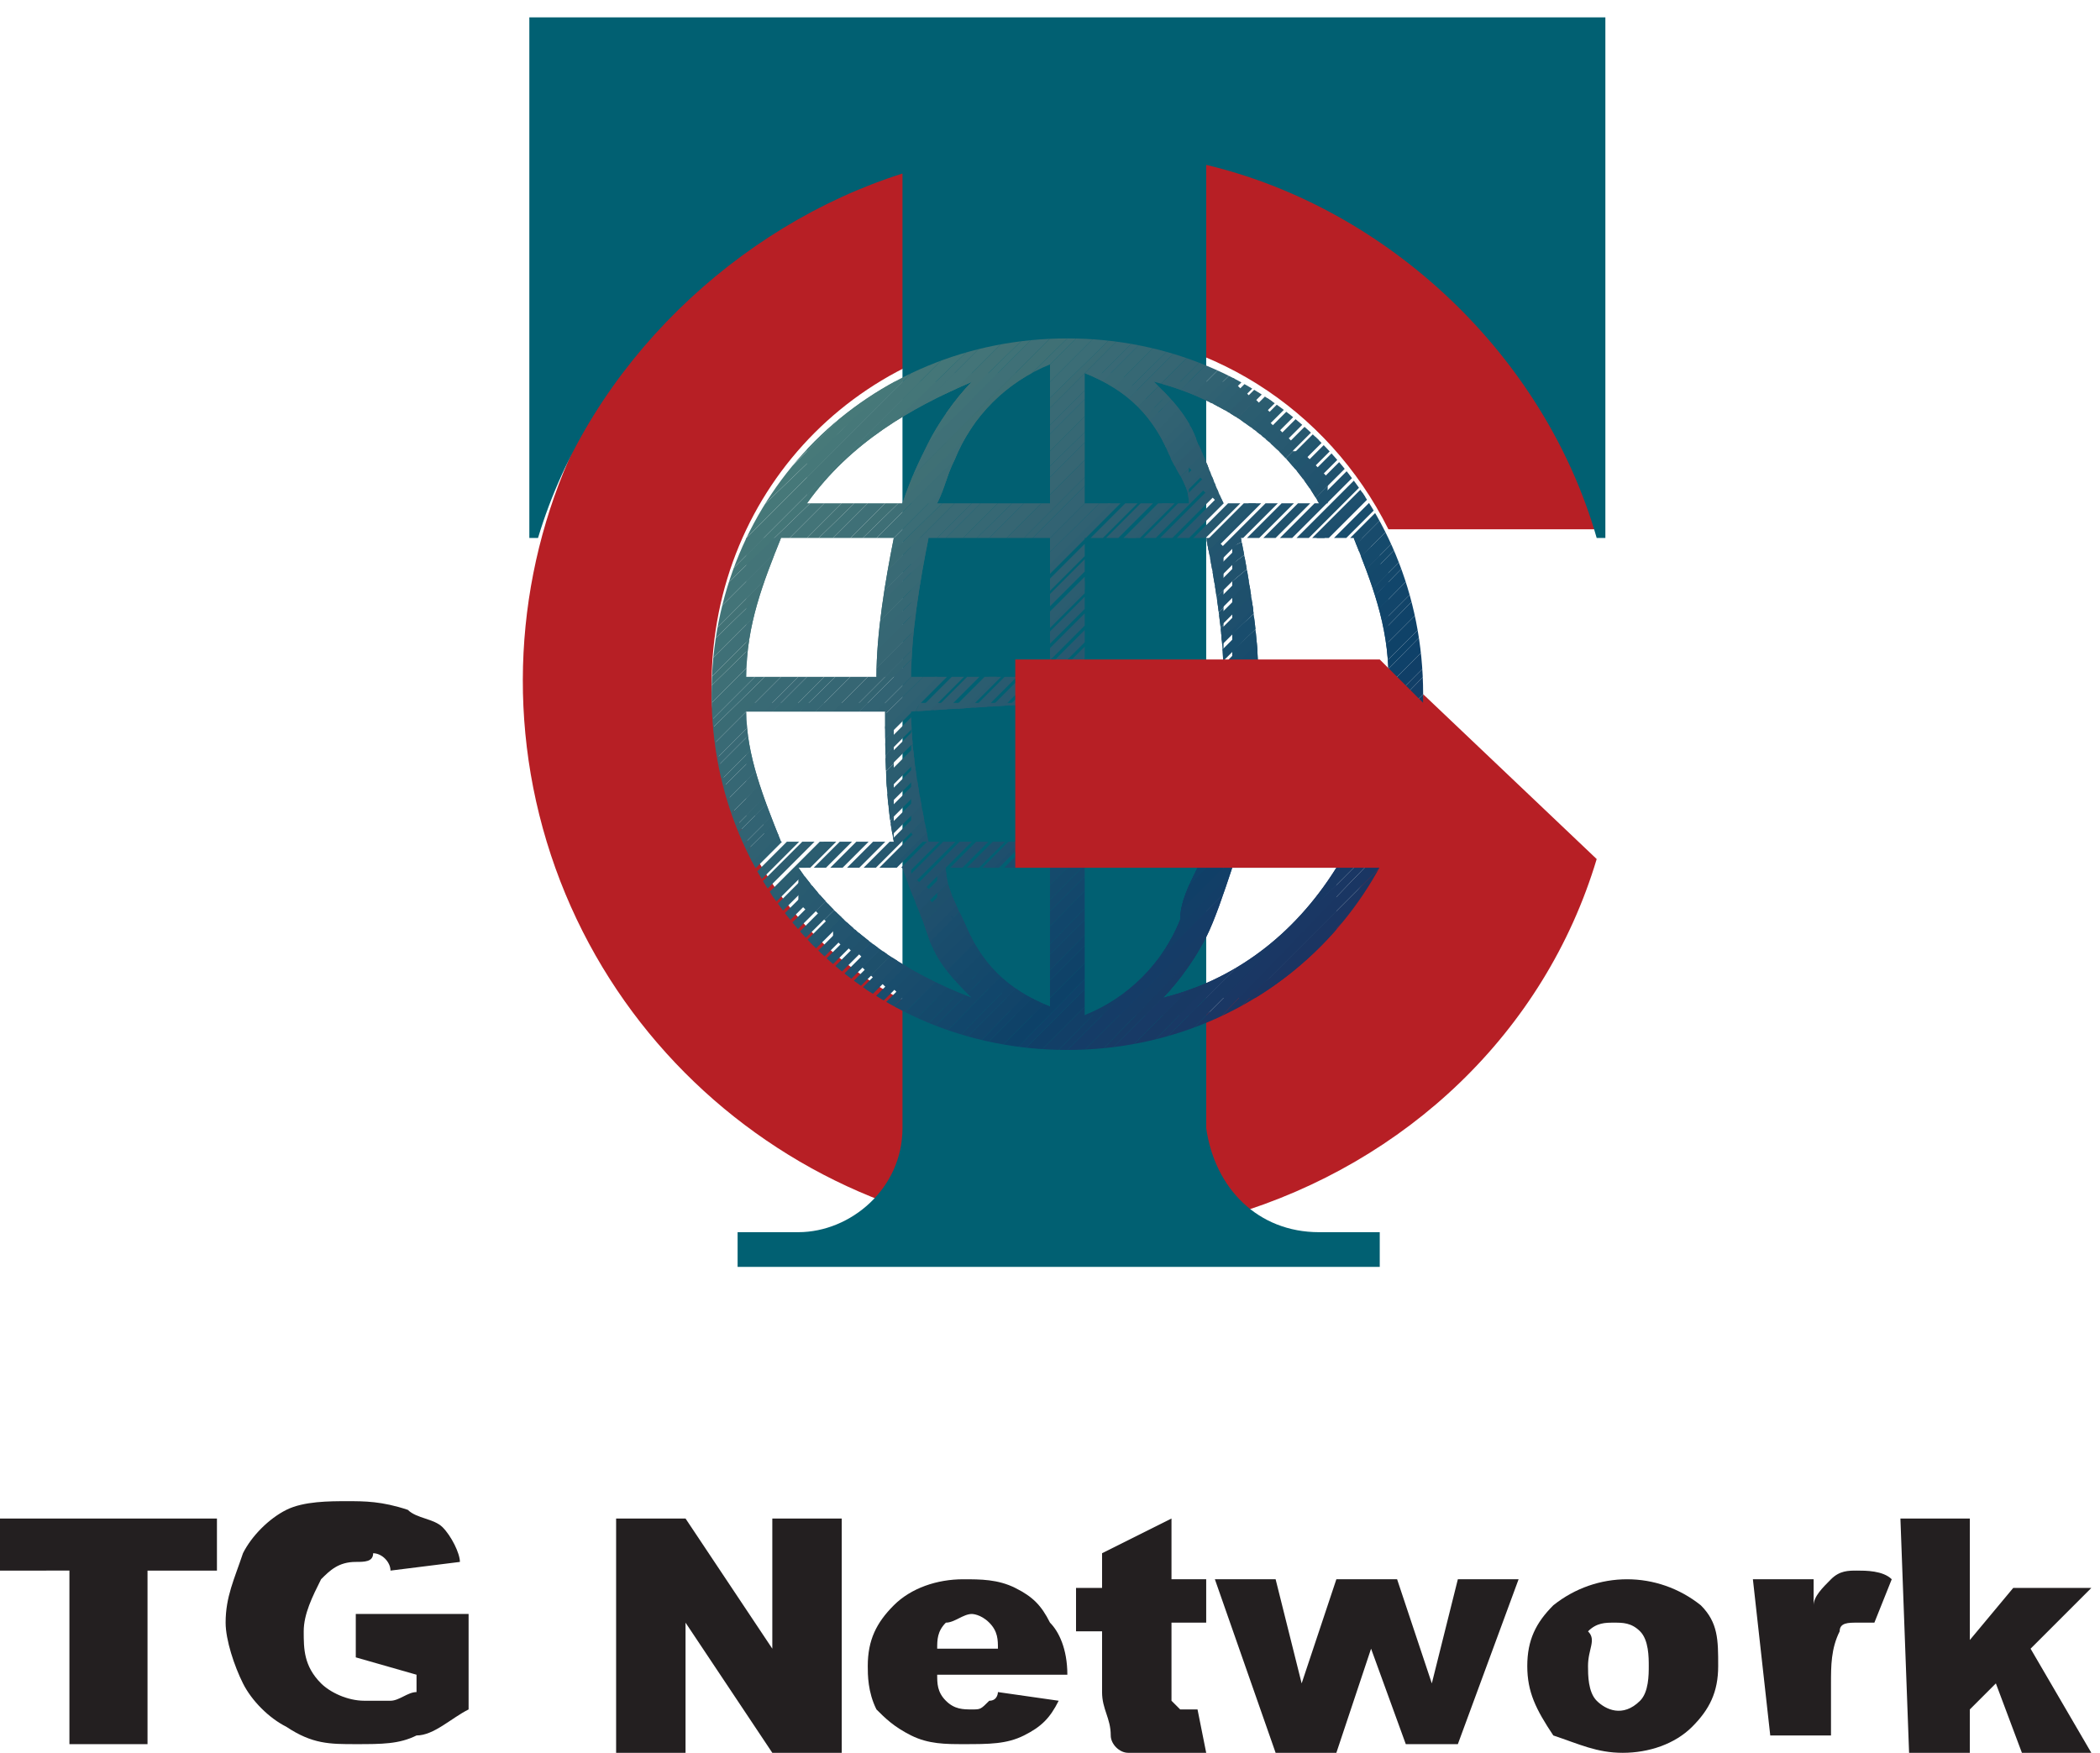 <svg xmlns="http://www.w3.org/2000/svg" xmlns:xlink="http://www.w3.org/1999/xlink" id="Layer_1" x="0px" y="0px" viewBox="0 0 24.2 20.2" style="enable-background:new 0 0 24.2 20.2;" xml:space="preserve"><style type="text/css">	.st0{fill:#B71F25;}	.st1{fill:#016072;}	.st2{clip-path:url(#SVGID_2_);}	.st3{fill:#285970;}	.st4{fill:#285A70;}	.st5{fill:#295B70;}	.st6{fill:#2A5C70;}	.st7{fill:#2B5D70;}	.st8{fill:#2D5D70;}	.st9{fill:#2D5F71;}	.st10{fill:#2E6072;}	.st11{fill:#306172;}	.st12{fill:#316272;}	.st13{fill:#326373;}	.st14{fill:#336472;}	.st15{fill:#346472;}	.st16{fill:#366673;}	.st17{fill:#366774;}	.st18{fill:#366874;}	.st19{fill:#376974;}	.st20{fill:#396975;}	.st21{fill:#396A75;}	.st22{fill:#3A6B74;}	.st23{fill:#3B6D76;}	.st24{fill:#3C6E76;}	.st25{fill:#3E6F76;}	.st26{fill:#3F7075;}	.st27{fill:#3F7077;}	.st28{fill:#407277;}	.st29{fill:#427276;}	.st30{fill:#437478;}	.st31{fill:#447678;}	.st32{fill:#457678;}	.st33{fill:#467879;}	.st34{fill:#477979;}	.st35{fill:#194C6C;}	.st36{fill:#194D6D;}	.st37{fill:#1C4E6D;}	.st38{fill:#1E4F6D;}	.st39{fill:#1E506C;}	.st40{fill:#1F516E;}	.st41{fill:#21526D;}	.st42{fill:#21536E;}	.st43{fill:#23546F;}	.st44{fill:#22556F;}	.st45{fill:#24576F;}	.st46{fill:#27586F;}	.st47{fill:#0F4169;}	.st48{fill:#0D4168;}	.st49{fill:#0F4268;}	.st50{fill:#104369;}	.st51{fill:#124469;}	.st52{fill:#12456A;}	.st53{fill:#11466B;}	.st54{fill:#13476B;}	.st55{fill:#14486B;}	.st56{fill:#14496B;}	.st57{fill:#154A6C;}	.st58{fill:#184B6C;}	.st59{fill:#1A3764;}	.st60{fill:#193864;}	.st61{fill:#193965;}	.st62{fill:#183964;}	.st63{fill:#183A66;}	.st64{fill:#173B65;}	.st65{fill:#163C66;}	.st66{fill:#153C67;}	.st67{fill:#133E67;}	.st68{fill:#123F67;}	.st69{fill:#103F67;}	.st70{fill:#1B3562;}	.st71{fill:#1A3663;}	.st72{fill:#231F20;}</style><path class="st0" d="M12.3,12c-2.2,0-4.1-1.8-4.1-4.1s1.8-4.1,4.1-4.1c1.6,0,3,0.9,3.7,2.3h2.4c-1-3.4-4.5-5.3-7.9-4.3 S5.3,6.4,6.3,9.7s4.5,5.3,7.9,4.3c2-0.6,3.6-2.1,4.2-4.1l-2-1.9C16.3,10.3,14.5,12,12.3,12z"></path><path class="st1" d="M6.1,6.2v-6h12.4v6h-0.1c-0.6-2.1-2.4-3.8-4.5-4.3V13c0.1,0.7,0.6,1.2,1.3,1.2h0.7v0.4H8.5v-0.4h0.7 c0.6,0,1.2-0.5,1.2-1.2V2C8.5,2.6,6.8,4.2,6.2,6.2H6.1z"></path><g>	<defs>		<path id="SVGID_1_" d="M12.3,3.9C10,3.9,8.2,5.7,8.2,8s1.8,4.1,4.1,4.1c2.3,0,4.1-1.8,4.1-4.1C16.4,5.7,14.6,3.9,12.3,3.9   C12.3,3.9,12.3,3.9,12.3,3.9z M12.5,9.7V8.1h1.6c0,0.5-0.1,1-0.2,1.5H12.5z M12.5,11.7V10h1.3c-0.1,0.2-0.2,0.4-0.2,0.6   C13.4,11.1,13,11.5,12.5,11.7z M13.4,11.5c0.2-0.2,0.4-0.5,0.5-0.7c0.1-0.2,0.2-0.5,0.3-0.8h1.2C14.9,10.8,14.2,11.3,13.4,11.5z    M14.1,5.8c-0.1-0.2-0.2-0.5-0.3-0.7c-0.1-0.3-0.3-0.5-0.5-0.7c0.8,0.2,1.5,0.7,1.9,1.4L14.1,5.8z M12.5,5.8V4.3   c0.5,0.2,0.8,0.5,1,1c0.1,0.2,0.2,0.3,0.2,0.5L12.5,5.8z M12.5,7.8V6.2h1.4c0.1,0.5,0.2,1.1,0.2,1.6L12.5,7.8z M16,8.1   c0,0.5-0.2,1-0.4,1.5h-1.3c0.1-0.5,0.2-1,0.2-1.5H16z M16,7.8h-1.5c0-0.5-0.1-1.1-0.2-1.6h1.3C15.8,6.7,16,7.2,16,7.8z M10.3,9.7   H9c-0.2-0.5-0.4-1-0.4-1.5h1.6C10.2,8.7,10.2,9.2,10.3,9.7L10.3,9.7z M8.6,7.8c0-0.6,0.2-1.1,0.4-1.6h1.3   c-0.1,0.5-0.2,1.1-0.2,1.6L8.6,7.8z M10.4,10c0.1,0.3,0.2,0.5,0.3,0.8c0.1,0.3,0.3,0.5,0.5,0.7c-0.8-0.3-1.5-0.8-2-1.5H10.4z    M12.1,10v1.6c-0.5-0.2-0.8-0.5-1-1c-0.1-0.2-0.2-0.4-0.2-0.6L12.1,10z M12.1,8.1v1.6h-1.4c-0.1-0.5-0.2-1-0.2-1.5L12.1,8.1z    M12.1,4.2v1.6h-1.3c0.1-0.2,0.1-0.3,0.2-0.5C11.2,4.8,11.6,4.4,12.1,4.2L12.1,4.2z M9.3,5.8c0.5-0.7,1.2-1.1,1.9-1.4   c-0.2,0.2-0.4,0.5-0.5,0.7c-0.1,0.2-0.2,0.4-0.3,0.7H9.3z M12.1,6.2v1.6h-1.6c0-0.5,0.1-1.1,0.2-1.6L12.1,6.2z"></path>	</defs>	<clipPath id="SVGID_2_">		<use xlink:href="#SVGID_1_" style="overflow:visible;"></use>	</clipPath>	<g class="st2">		<polygon class="st3" points="12,7.8 12.1,7.7 12.1,7.8   "></polygon>		<polygon class="st4" points="11.8,7.8 12.1,7.5 12.1,7.7 12,7.8   "></polygon>		<polygon class="st5" points="11.6,7.8 12.1,7.3 12.1,7.5 11.8,7.8   "></polygon>		<polygon class="st6" points="11.5,7.8 12.1,7.2 12.1,7.3 11.6,7.8   "></polygon>		<polygon class="st7" points="11.3,7.8 12.1,7 12.1,7.2 11.5,7.8   "></polygon>		<polygon class="st8" points="11.2,7.8 12.1,6.8 12.1,7 11.3,7.8   "></polygon>		<polygon class="st9" points="11,7.8 12.1,6.7 12.1,6.8 11.2,7.8   "></polygon>		<polygon class="st10" points="10.8,7.8 12.1,6.5 12.1,6.7 11,7.8   "></polygon>		<polygon class="st11" points="10.7,7.8 12.1,6.3 12.1,6.5 10.8,7.8   "></polygon>		<polygon class="st12" points="10.5,7.8 12.1,6.2 12.1,6.3 10.7,7.8 10.5,7.8   "></polygon>		<polygon class="st13" points="10.5,7.6 11.9,6.2 12.1,6.2 12.1,6.2 10.5,7.8   "></polygon>		<polygon class="st14" points="10.5,7.4 11.8,6.2 11.9,6.2 10.5,7.6   "></polygon>		<polygon class="st15" points="10.5,7.3 11.6,6.2 11.8,6.2 10.5,7.4   "></polygon>		<polygon class="st16" points="10.5,7.1 11.5,6.2 11.6,6.2 10.5,7.3   "></polygon>		<polygon class="st17" points="10.5,6.9 11.3,6.2 11.5,6.2 10.5,7.1   "></polygon>		<polygon class="st18" points="10.5,6.8 11.1,6.2 11.3,6.2 10.5,6.9   "></polygon>		<polygon class="st19" points="10.5,6.6 11,6.2 11.1,6.2 10.5,6.8   "></polygon>		<polygon class="st20" points="10.5,6.4 10.8,6.2 11,6.2 10.5,6.6   "></polygon>		<polygon class="st21" points="10.5,6.3 10.6,6.2 10.8,6.2 10.5,6.4   "></polygon>		<polygon class="st22" points="10.6,6.2 10.5,6.3 10.5,6.2   "></polygon>		<polygon class="st20" points="11.2,5.8 11.2,5.7 11.2,5.8   "></polygon>		<polygon class="st21" points="11,5.8 11.2,5.6 11.2,5.7 11.2,5.8   "></polygon>		<polygon class="st22" points="10.8,5.8 11.2,5.4 11.2,5.6 11,5.8   "></polygon>		<polygon class="st23" points="10.7,5.8 11.2,5.2 11.2,5.4 10.8,5.8   "></polygon>		<polygon class="st24" points="10.5,5.8 11.2,5.1 11.2,5.2 10.7,5.8   "></polygon>		<polygon class="st25" points="10.3,5.8 11.2,4.9 11.2,5.1 10.5,5.8   "></polygon>		<polygon class="st26" points="10.2,5.8 11.2,4.8 11.2,4.9 10.3,5.8   "></polygon>		<polygon class="st27" points="10,5.8 11.2,4.6 11.2,4.8 10.2,5.8   "></polygon>		<polygon class="st28" points="9.8,5.8 11.2,4.4 11.2,4.6 10,5.8   "></polygon>		<polygon class="st29" points="9.7,5.8 11.1,4.4 11.2,4.4 11.2,4.4 9.8,5.8   "></polygon>		<polygon class="st30" points="9.5,5.8 10.9,4.4 11.1,4.4 9.7,5.8   "></polygon>		<polygon class="st30" points="9.4,5.8 10.7,4.4 10.9,4.4 9.5,5.8   "></polygon>		<polygon class="st31" points="9.3,5.7 10.6,4.4 10.7,4.4 9.4,5.8 9.3,5.8   "></polygon>		<polygon class="st32" points="9.3,5.5 10.4,4.4 10.6,4.4 9.3,5.7   "></polygon>		<polygon class="st33" points="9.3,5.4 10.2,4.4 10.4,4.4 9.3,5.5   "></polygon>		<polygon class="st34" points="9.3,5.2 10.1,4.4 10.2,4.4 9.3,5.4   "></polygon>		<polygon class="st34" points="10.1,4.4 9.3,5.2 9.3,4.4   "></polygon>		<polygon class="st15" points="12,5.8 12.1,5.7 12.1,5.8   "></polygon>		<polygon class="st16" points="11.8,5.8 12.1,5.5 12.1,5.7 12,5.8   "></polygon>		<polygon class="st17" points="11.7,5.8 12.1,5.3 12.1,5.5 11.8,5.8   "></polygon>		<polygon class="st18" points="11.5,5.8 12.1,5.2 12.1,5.3 11.7,5.8   "></polygon>		<polygon class="st19" points="11.3,5.8 12.1,5 12.1,5.2 11.5,5.8   "></polygon>		<polygon class="st20" points="11.2,5.8 12.1,4.8 12.1,5 11.3,5.8   "></polygon>		<polygon class="st21" points="11,5.8 12.1,4.7 12.1,4.8 11.2,5.8   "></polygon>		<polygon class="st22" points="10.9,5.8 12.1,4.5 12.1,4.7 11,5.8 10.9,5.8   "></polygon>		<polygon class="st23" points="10.9,5.6 12.1,4.3 12.1,4.5 10.9,5.8   "></polygon>		<polygon class="st24" points="10.9,5.4 12,4.3 12.1,4.3 12.1,4.3 10.9,5.6   "></polygon>		<polygon class="st25" points="10.9,5.3 11.9,4.3 12,4.3 10.9,5.4   "></polygon>		<polygon class="st26" points="10.9,5.1 11.7,4.3 11.9,4.3 10.9,5.3   "></polygon>		<polygon class="st27" points="10.9,4.9 11.5,4.3 11.7,4.3 10.9,5.1   "></polygon>		<polygon class="st28" points="10.9,4.8 11.4,4.3 11.5,4.3 10.9,4.9   "></polygon>		<polygon class="st29" points="10.9,4.6 11.2,4.3 11.4,4.3 10.9,4.8   "></polygon>		<polygon class="st30" points="10.9,4.4 11,4.3 11.2,4.3 10.9,4.6   "></polygon>		<polygon class="st30" points="10.9,4.3 10.9,4.3 11,4.3 10.9,4.4   "></polygon>		<polygon class="st31" points="10.9,4.3 10.9,4.3 10.9,4.3   "></polygon>		<polygon class="st35" points="12.1,9.7 12.1,9.6 12.1,9.7   "></polygon>		<polygon class="st36" points="11.9,9.7 12.1,9.5 12.1,9.6 12.1,9.7   "></polygon>		<polygon class="st37" points="11.8,9.7 12.1,9.3 12.1,9.5 11.9,9.7   "></polygon>		<polygon class="st38" points="11.6,9.7 12.1,9.1 12.1,9.3 11.8,9.7   "></polygon>		<polygon class="st39" points="11.4,9.7 12.1,9 12.1,9.1 11.6,9.7   "></polygon>		<polygon class="st40" points="11.2,9.7 12.1,8.8 12.1,9 11.4,9.7   "></polygon>		<polygon class="st41" points="11.1,9.7 12.1,8.6 12.1,8.8 11.2,9.7   "></polygon>		<polygon class="st42" points="10.9,9.7 12.1,8.5 12.1,8.6 11.1,9.7   "></polygon>		<polygon class="st43" points="10.8,9.7 12.1,8.3 12.1,8.5 10.9,9.7   "></polygon>		<polygon class="st44" points="10.6,9.7 10.6,9.7 12.1,8.1 12.1,8.3 10.8,9.7   "></polygon>		<polygon class="st45" points="10.6,9.7 10.5,9.6 11.9,8.1 12.1,8.1 12.1,8.1   "></polygon>		<polygon class="st46" points="10.5,9.6 10.5,9.6 10.5,9.4 11.8,8.1 11.9,8.1   "></polygon>		<polygon class="st3" points="10.5,9.3 11.6,8.1 11.8,8.1 10.5,9.4   "></polygon>		<polygon class="st4" points="10.5,9.1 11.4,8.1 11.6,8.1 10.5,9.3   "></polygon>		<polygon class="st5" points="10.5,8.9 11.3,8.1 11.4,8.1 10.5,9.1   "></polygon>		<polygon class="st6" points="10.5,8.8 11.1,8.1 11.3,8.1 10.5,8.9   "></polygon>		<polygon class="st7" points="10.5,8.6 10.9,8.1 11.1,8.1 10.5,8.8   "></polygon>		<polygon class="st8" points="10.5,8.4 10.8,8.1 10.9,8.1 10.5,8.6   "></polygon>		<polygon class="st9" points="10.5,8.3 10.6,8.1 10.8,8.1 10.5,8.4   "></polygon>		<polygon class="st10" points="10.6,8.1 10.5,8.3 10.5,8.1   "></polygon>		<polygon class="st47" points="12.1,11.7 12.1,11.6 12.1,11.7   "></polygon>		<polygon class="st48" points="11.9,11.7 12.1,11.5 12.1,11.6 12.1,11.7   "></polygon>		<polygon class="st49" points="11.7,11.7 12.1,11.3 12.1,11.5 11.9,11.7   "></polygon>		<polygon class="st50" points="11.7,11.7 11.6,11.6 12.1,11.1 12.1,11.3 11.7,11.7   "></polygon>		<polygon class="st51" points="11.6,11.6 11.6,11.5 12.1,11 12.1,11.1   "></polygon>		<polygon class="st52" points="11.6,11.5 11.5,11.4 12.1,10.8 12.1,11   "></polygon>		<polygon class="st53" points="11.5,11.4 11.4,11.4 12.1,10.6 12.1,10.8   "></polygon>		<polygon class="st54" points="11.4,11.4 11.3,11.3 12.1,10.5 12.1,10.6   "></polygon>		<polygon class="st55" points="11.3,11.3 11.2,11.2 12.1,10.3 12.1,10.5   "></polygon>		<polygon class="st56" points="11.2,11.2 11.1,11.1 12.1,10.1 12.1,10.3   "></polygon>		<polygon class="st57" points="11.1,11.1 11.1,11 12,10 12.1,10 12.1,10.1   "></polygon>		<polygon class="st58" points="11.1,11 11,10.9 11.9,10 12,10   "></polygon>		<polygon class="st35" points="11,10.9 10.9,10.9 11.7,10 11.9,10   "></polygon>		<polygon class="st36" points="10.9,10.9 10.8,10.8 11.5,10 11.7,10   "></polygon>		<polygon class="st37" points="10.8,10.8 10.8,10.8 10.8,10.6 11.4,10 11.5,10   "></polygon>		<polygon class="st38" points="10.8,10.4 11.2,10 11.4,10 10.8,10.6   "></polygon>		<polygon class="st39" points="10.8,10.3 11.1,10 11.2,10 10.8,10.4   "></polygon>		<polygon class="st40" points="10.8,10.1 10.9,10 11.1,10 10.8,10.3   "></polygon>		<polygon class="st41" points="10.9,10 10.8,10.1 10.8,10   "></polygon>		<polygon class="st53" points="11.2,11.5 11.2,11.5 11.2,11.5   "></polygon>		<polygon class="st54" points="11.1,11.5 11.2,11.4 11.2,11.5 11.2,11.5   "></polygon>		<polygon class="st55" points="10.9,11.5 11.2,11.2 11.2,11.4 11.1,11.5   "></polygon>		<polygon class="st56" points="10.7,11.5 11.2,11 11.2,11.2 10.9,11.5   "></polygon>		<polygon class="st57" points="10.6,11.5 11.2,10.9 11.2,11 10.7,11.5   "></polygon>		<polygon class="st58" points="10.4,11.5 11.2,10.7 11.2,10.8 11.2,10.9 10.6,11.5   "></polygon>		<polygon class="st35" points="10.4,11.5 10.3,11.4 11.1,10.6 11.2,10.7 10.4,11.5   "></polygon>					<rect x="10.1" y="10.9" transform="matrix(0.707 -0.707 0.707 0.707 -4.66 10.764)" class="st36" width="1.1" height="0.1"></rect>		<rect x="10" y="10.9" transform="matrix(0.707 -0.707 0.707 0.707 -4.628 10.682)" class="st37" width="1.1" height="0.1"></rect>					<rect x="9.9" y="10.8" transform="matrix(0.707 -0.707 0.707 0.707 -4.6 10.604)" class="st38" width="1.1" height="0.1"></rect>					<rect x="9.8" y="10.7" transform="matrix(0.707 -0.707 0.707 0.707 -4.558 10.511)" class="st39" width="1.1" height="0.1"></rect>					<rect x="9.8" y="10.6" transform="matrix(0.707 -0.707 0.707 0.707 -4.526 10.429)" class="st40" width="1.1" height="0.1"></rect>		<rect x="9.7" y="10.5" transform="matrix(0.707 -0.707 0.707 0.707 -4.49 10.354)" class="st41" width="1.1" height="0.1"></rect>					<rect x="9.6" y="10.5" transform="matrix(0.707 -0.707 0.707 0.707 -4.462 10.262)" class="st42" width="1.1" height="0.1"></rect>		<polygon class="st43" points="9.7,10.9 9.6,10.8 10.4,10 10.5,10 10.5,10.1   "></polygon>		<polygon class="st44" points="9.6,10.8 9.6,10.7 10.2,10 10.4,10   "></polygon>		<polygon class="st45" points="9.6,10.7 9.5,10.6 10.1,10 10.2,10   "></polygon>		<polygon class="st46" points="9.5,10.6 9.4,10.5 9.9,10 10.1,10   "></polygon>		<polygon class="st3" points="9.4,10.5 9.3,10.5 9.7,10 9.9,10   "></polygon>		<polygon class="st4" points="9.3,10.5 9.2,10.4 9.6,10 9.7,10   "></polygon>		<polygon class="st5" points="9.2,10.4 9.2,10.4 9.2,10.2 9.4,10 9.6,10   "></polygon>		<polygon class="st6" points="9.2,10.1 9.2,10 9.4,10 9.2,10.2   "></polygon>		<polygon class="st7" points="9.2,10 9.2,10.1 9.2,10   "></polygon>		<polygon class="st13" points="10.3,7.8 10.4,7.8 10.4,7.8   "></polygon>		<polygon class="st14" points="10.2,7.8 10.4,7.6 10.4,7.8 10.3,7.8   "></polygon>		<polygon class="st15" points="10,7.8 10.4,7.4 10.4,7.6 10.2,7.8   "></polygon>		<polygon class="st16" points="9.8,7.8 10.4,7.3 10.4,7.4 10,7.8   "></polygon>		<polygon class="st17" points="9.7,7.8 10.4,7.1 10.4,7.3 9.8,7.8   "></polygon>		<polygon class="st18" points="9.5,7.8 10.4,6.9 10.4,7.1 9.7,7.8   "></polygon>		<polygon class="st19" points="9.3,7.8 10.4,6.8 10.4,6.9 9.5,7.8   "></polygon>		<polygon class="st20" points="9.2,7.8 10.4,6.6 10.4,6.8 9.3,7.8   "></polygon>		<polygon class="st21" points="9,7.8 10.4,6.4 10.4,6.6 9.2,7.8   "></polygon>		<polygon class="st22" points="8.8,7.8 10.4,6.3 10.4,6.4 9,7.8   "></polygon>		<polygon class="st23" points="8.7,7.8 10.3,6.2 10.4,6.2 10.4,6.3 8.8,7.8   "></polygon>		<polygon class="st24" points="8.6,7.7 10.1,6.2 10.3,6.2 8.7,7.8 8.6,7.8   "></polygon>		<polygon class="st25" points="8.6,7.6 10,6.2 10.1,6.2 8.6,7.7   "></polygon>		<polygon class="st26" points="8.6,7.4 9.8,6.2 10,6.2 8.6,7.6   "></polygon>		<polygon class="st27" points="8.6,7.2 9.6,6.2 9.8,6.2 8.6,7.4   "></polygon>		<polygon class="st28" points="8.6,7.1 9.5,6.2 9.6,6.2 8.6,7.2   "></polygon>		<polygon class="st29" points="8.6,6.9 9.3,6.2 9.5,6.2 8.6,7.1   "></polygon>		<polygon class="st30" points="8.6,6.7 9.1,6.2 9.3,6.2 8.6,6.9   "></polygon>		<polygon class="st30" points="8.6,6.6 9,6.2 9.1,6.2 8.6,6.7   "></polygon>		<polygon class="st31" points="8.6,6.4 8.8,6.2 9,6.2 8.6,6.6   "></polygon>		<polygon class="st32" points="8.6,6.2 8.6,6.2 8.8,6.2 8.6,6.4   "></polygon>		<polygon class="st33" points="8.6,6.2 8.6,6.2 8.6,6.2   "></polygon>		<polygon class="st46" points="10.3,9.7 10.3,9.6 10.3,9.7   "></polygon>		<polygon class="st3" points="10.1,9.7 10.3,9.4 10.3,9.6 10.3,9.7   "></polygon>		<polygon class="st4" points="9.9,9.7 10.3,9.3 10.3,9.4 10.1,9.7   "></polygon>		<polygon class="st5" points="9.8,9.7 10.3,9.1 10.3,9.3 9.9,9.7   "></polygon>		<polygon class="st6" points="9.6,9.7 10.3,8.9 10.3,9.1 9.8,9.7   "></polygon>		<polygon class="st7" points="9.4,9.7 10.3,8.8 10.3,8.9 9.6,9.7   "></polygon>		<polygon class="st8" points="9.3,9.7 10.3,8.6 10.3,8.8 9.4,9.7   "></polygon>		<polygon class="st9" points="9.1,9.7 10.3,8.4 10.3,8.6 9.3,9.7   "></polygon>		<polygon class="st10" points="8.9,9.7 10.3,8.3 10.3,8.4 9.1,9.7   "></polygon>		<polygon class="st11" points="8.9,9.7 8.8,9.6 10.2,8.2 10.3,8.3 10.3,8.3 8.9,9.7   "></polygon>		<polygon class="st12" points="8.8,9.6 8.8,9.5 10.1,8.1 10.2,8.1 10.2,8.2   "></polygon>		<polygon class="st13" points="8.8,9.5 8.7,9.4 10,8.1 10.1,8.1   "></polygon>		<polygon class="st14" points="8.7,9.4 8.6,9.4 9.8,8.1 10,8.1   "></polygon>		<polygon class="st15" points="8.6,9.4 8.6,9.3 8.6,9.2 9.6,8.1 9.8,8.1   "></polygon>		<polygon class="st16" points="8.6,9 9.5,8.1 9.6,8.1 8.6,9.2   "></polygon>		<polygon class="st17" points="8.6,8.9 9.3,8.1 9.5,8.1 8.6,9   "></polygon>		<polygon class="st18" points="8.6,8.7 9.1,8.1 9.3,8.1 8.6,8.9   "></polygon>		<polygon class="st19" points="8.6,8.5 9,8.1 9.1,8.1 8.6,8.7   "></polygon>		<polygon class="st20" points="8.6,8.4 8.8,8.1 9,8.1 8.6,8.5   "></polygon>		<polygon class="st21" points="8.6,8.2 8.6,8.1 8.8,8.1 8.6,8.4   "></polygon>		<polygon class="st22" points="8.6,8.1 8.6,8.2 8.6,8.1   "></polygon>		<polygon class="st47" points="16,7.8 16,7.7 16,7.8   "></polygon>		<polygon class="st48" points="15.8,7.8 16,7.6 16,7.7 16,7.8   "></polygon>		<polygon class="st49" points="15.6,7.8 16,7.4 16,7.6 15.8,7.8   "></polygon>		<polygon class="st50" points="15.5,7.8 16,7.2 16,7.4 15.6,7.8   "></polygon>		<polygon class="st51" points="15.3,7.8 16,7.1 16,7.2 15.5,7.8   "></polygon>		<polygon class="st52" points="15.1,7.8 16,6.9 16,7.1 15.3,7.8   "></polygon>		<polygon class="st53" points="15,7.8 16,6.7 16,6.9 15.1,7.8   "></polygon>		<polygon class="st54" points="14.8,7.8 16,6.6 16,6.7 15,7.8   "></polygon>		<polygon class="st55" points="14.6,7.8 15.9,6.5 16,6.5 16,6.6 14.8,7.8   "></polygon>		<polygon class="st56" points="14.5,7.8 15.9,6.4 15.9,6.5 14.6,7.8   "></polygon>		<polygon class="st57" points="14.4,7.8 14.3,7.7 15.8,6.3 15.9,6.4 14.5,7.8   "></polygon>		<rect x="14" y="6.9" transform="matrix(0.707 -0.707 0.707 0.707 -0.537 12.66)" class="st58" width="2" height="0.1"></rect>		<polygon class="st35" points="14.3,7.7 14.2,7.7 14.2,7.5 15.6,6.2 15.6,6.2 15.7,6.2   "></polygon>		<polygon class="st36" points="14.2,7.3 15.4,6.2 15.6,6.2 14.2,7.5   "></polygon>		<polygon class="st37" points="14.2,7.2 15.3,6.2 15.4,6.2 14.2,7.3   "></polygon>		<polygon class="st38" points="14.2,7 15.1,6.2 15.3,6.2 14.2,7.2   "></polygon>		<polygon class="st39" points="14.2,6.8 14.9,6.2 15.1,6.2 14.2,7   "></polygon>		<polygon class="st40" points="14.2,6.7 14.8,6.2 14.9,6.2 14.2,6.8   "></polygon>		<polygon class="st41" points="14.2,6.5 14.6,6.2 14.8,6.2 14.2,6.7   "></polygon>		<polygon class="st42" points="14.2,6.3 14.4,6.2 14.6,6.2 14.2,6.5   "></polygon>		<polygon class="st43" points="14.2,6.2 14.3,6.2 14.4,6.2 14.2,6.3   "></polygon>		<polygon class="st44" points="14.3,6.2 14.2,6.2 14.2,6.2   "></polygon>		<polygon class="st59" points="15.9,9.7 16,9.5 16,9.7   "></polygon>		<polygon class="st60" points="15.7,9.7 16,9.4 16,9.5 15.9,9.7   "></polygon>		<polygon class="st61" points="15.6,9.7 16,9.2 16,9.4 15.7,9.7   "></polygon>		<polygon class="st62" points="15.4,9.7 16,9.1 16,9.2 15.6,9.7   "></polygon>		<polygon class="st63" points="15.2,9.7 16,8.9 16,9.1 15.4,9.7   "></polygon>		<polygon class="st64" points="15.1,9.7 16,8.7 16,8.9 15.2,9.7   "></polygon>		<polygon class="st65" points="14.9,9.7 16,8.6 16,8.7 15.1,9.7   "></polygon>		<polygon class="st66" points="14.7,9.7 16,8.4 16,8.6 14.9,9.7   "></polygon>		<polygon class="st67" points="14.6,9.7 16,8.2 16,8.4 14.7,9.7   "></polygon>		<polygon class="st68" points="14.4,9.7 15.9,8.1 16,8.1 16,8.2 14.6,9.7   "></polygon>		<polygon class="st69" points="14.3,9.6 15.8,8.1 15.9,8.1 14.4,9.7 14.3,9.7   "></polygon>		<polygon class="st47" points="14.3,9.5 15.6,8.1 15.8,8.1 14.3,9.6   "></polygon>		<polygon class="st48" points="14.3,9.3 15.4,8.1 15.6,8.1 14.3,9.5   "></polygon>		<polygon class="st49" points="14.3,9.1 15.2,8.1 15.4,8.1 14.3,9.3   "></polygon>		<polygon class="st50" points="14.3,9 15.1,8.1 15.2,8.1 14.3,9.1   "></polygon>		<polygon class="st51" points="14.3,8.8 14.9,8.1 15.1,8.1 14.3,9   "></polygon>		<polygon class="st52" points="14.3,8.6 14.8,8.1 14.9,8.1 14.3,8.8   "></polygon>		<polygon class="st53" points="14.3,8.5 14.6,8.1 14.8,8.1 14.3,8.6   "></polygon>		<polygon class="st54" points="14.3,8.3 14.4,8.1 14.6,8.1 14.3,8.5   "></polygon>		<polygon class="st55" points="14.4,8.1 14.3,8.3 14.3,8.1   "></polygon>		<polygon class="st35" points="14,7.8 14.1,7.7 14.1,7.8   "></polygon>		<polygon class="st36" points="13.8,7.8 14.1,7.5 14.1,7.7 14,7.8   "></polygon>		<polygon class="st37" points="13.6,7.8 14.1,7.3 14.1,7.5 13.8,7.8   "></polygon>		<polygon class="st38" points="13.5,7.8 14.1,7.2 14.1,7.3 13.6,7.8   "></polygon>		<polygon class="st39" points="13.3,7.8 14.1,7 14.1,7.2 13.5,7.8   "></polygon>		<polygon class="st40" points="13.1,7.8 14.1,6.8 14.1,7 13.3,7.8   "></polygon>		<polygon class="st41" points="13,7.8 14.1,6.7 14.1,6.8 13.1,7.8   "></polygon>		<polygon class="st42" points="12.8,7.8 14.1,6.5 14.1,6.7 13,7.8   "></polygon>		<polygon class="st43" points="12.6,7.8 14.1,6.3 14.1,6.5 12.8,7.8   "></polygon>		<polygon class="st44" points="12.5,7.8 14,6.2 14.1,6.3 14.1,6.3 12.6,7.8 12.5,7.8   "></polygon>		<polygon class="st45" points="12.5,7.6 13.9,6.2 13.9,6.2 14,6.2 12.5,7.8   "></polygon>		<polygon class="st46" points="12.5,7.4 13.8,6.2 13.9,6.2 12.5,7.6   "></polygon>		<polygon class="st3" points="12.5,7.3 13.6,6.2 13.8,6.2 12.5,7.4   "></polygon>		<polygon class="st4" points="12.5,7.1 13.4,6.2 13.6,6.2 12.5,7.3   "></polygon>		<polygon class="st5" points="12.5,6.9 13.3,6.2 13.4,6.2 12.5,7.1   "></polygon>		<polygon class="st6" points="12.5,6.8 13.1,6.2 13.3,6.2 12.5,6.9   "></polygon>		<polygon class="st7" points="12.5,6.6 12.9,6.2 13.1,6.2 12.5,6.8   "></polygon>		<polygon class="st8" points="12.5,6.5 12.8,6.2 12.9,6.2 12.5,6.6   "></polygon>		<polygon class="st9" points="12.5,6.3 12.6,6.2 12.8,6.2 12.5,6.5   "></polygon>		<polygon class="st10" points="12.6,6.2 12.5,6.3 12.5,6.2   "></polygon>		<polygon class="st5" points="13.6,5.8 13.7,5.7 13.7,5.8   "></polygon>		<polygon class="st6" points="13.5,5.8 13.7,5.5 13.7,5.7 13.6,5.8   "></polygon>		<polygon class="st7" points="13.3,5.8 13.7,5.4 13.7,5.5 13.5,5.8   "></polygon>		<polygon class="st8" points="13.1,5.8 13.7,5.2 13.7,5.4 13.3,5.8   "></polygon>		<polygon class="st9" points="13,5.8 13.7,5.1 13.7,5.1 13.7,5.2 13.1,5.8   "></polygon>		<polygon class="st10" points="12.8,5.8 13.6,5 13.7,5.1 13,5.8   "></polygon>		<polygon class="st11" points="12.6,5.8 13.5,4.9 13.6,5 12.8,5.8   "></polygon>		<polygon class="st12" points="12.5,5.8 13.4,4.8 13.5,4.9 12.6,5.8   "></polygon>		<polygon class="st13" points="12.5,5.6 13.4,4.8 13.4,4.8 12.5,5.8 12.5,5.8   "></polygon>		<polygon class="st14" points="12.5,5.5 13.3,4.7 13.4,4.8 12.5,5.6   "></polygon>		<polygon class="st15" points="12.5,5.3 13.2,4.6 13.3,4.7 12.5,5.5   "></polygon>		<polygon class="st16" points="12.5,5.1 13.1,4.5 13.2,4.6 12.5,5.3   "></polygon>		<polygon class="st17" points="12.5,5 13,4.4 13.1,4.5 12.5,5.1   "></polygon>		<polygon class="st18" points="12.5,4.8 12.9,4.3 13,4.4 12.5,5   "></polygon>		<polygon class="st19" points="12.5,4.6 12.9,4.3 12.9,4.3 12.9,4.3 12.5,4.8   "></polygon>		<polygon class="st20" points="12.5,4.5 12.7,4.3 12.9,4.3 12.5,4.6   "></polygon>		<polygon class="st21" points="12.5,4.3 12.5,4.3 12.7,4.3 12.5,4.5   "></polygon>		<polygon class="st22" points="12.5,4.3 12.5,4.3 12.5,4.3   "></polygon>		<polygon class="st39" points="15.3,5.8 15.3,5.8 15.3,5.8   "></polygon>		<polygon class="st40" points="15.1,5.8 15.3,5.6 15.3,5.8 15.3,5.8   "></polygon>		<polygon class="st41" points="15,5.8 15.3,5.5 15.3,5.5 15.3,5.6 15.1,5.8   "></polygon>		<polygon class="st42" points="14.8,5.8 15.2,5.4 15.3,5.5 15,5.8   "></polygon>		<polygon class="st43" points="14.6,5.8 15.1,5.3 15.2,5.4 14.8,5.8   "></polygon>		<polygon class="st44" points="14.5,5.8 15,5.2 15.1,5.3 14.6,5.8   "></polygon>		<polygon class="st45" points="14.3,5.8 14.9,5.2 15,5.2 14.5,5.8   "></polygon>		<polygon class="st46" points="14.1,5.8 14.9,5.1 14.9,5.2 14.3,5.8   "></polygon>		<polygon class="st3" points="14.1,5.8 14,5.8 14.8,5 14.9,5.1 14.1,5.8   "></polygon>		<rect x="13.8" y="5.3" transform="matrix(0.707 -0.707 0.707 0.707 0.442 11.716)" class="st4" width="1.1" height="0.1"></rect>		<rect x="13.7" y="5.2" transform="matrix(0.707 -0.707 0.707 0.707 0.474 11.633)" class="st5" width="1.1" height="0.1"></rect>		<rect x="13.7" y="5.1" transform="matrix(0.707 -0.707 0.707 0.707 0.505 11.548)" class="st6" width="1.1" height="0.1"></rect>		<rect x="13.6" y="5" transform="matrix(0.707 -0.707 0.707 0.707 0.544 11.463)" class="st7" width="1.1" height="0.1"></rect>		<rect x="13.5" y="4.9" transform="matrix(0.707 -0.707 0.707 0.707 0.579 11.388)" class="st8" width="1.1" height="0.1"></rect>		<rect x="13.4" y="4.8" transform="matrix(0.707 -0.707 0.707 0.707 0.614 11.299)" class="st9" width="1.1" height="0.1"></rect>		<rect x="13.3" y="4.8" transform="matrix(0.707 -0.707 0.707 0.707 0.639 11.214)" class="st10" width="1.1" height="0.1"></rect>		<polygon class="st11" points="13.4,5.2 13.4,5.1 13.4,5.1 14,4.4 14.2,4.4 14.2,4.4   "></polygon>		<polygon class="st12" points="13.4,4.9 13.9,4.4 14,4.4 13.4,5.1   "></polygon>		<polygon class="st13" points="13.4,4.7 13.7,4.4 13.9,4.4 13.4,4.9   "></polygon>		<polygon class="st14" points="13.4,4.6 13.5,4.4 13.7,4.4 13.4,4.7   "></polygon>		<polygon class="st15" points="13.4,4.4 13.4,4.4 13.5,4.4 13.4,4.6   "></polygon>		<polygon class="st16" points="13.4,4.4 13.4,4.4 13.4,4.4   "></polygon>		<polygon class="st70" points="14.5,11.5 15.4,10.7 15.4,11.5   "></polygon>		<polygon class="st70" points="14.4,11.5 15.4,10.5 15.4,10.7 14.5,11.5   "></polygon>		<polygon class="st71" points="14.2,11.5 15.4,10.3 15.4,10.5 14.4,11.5   "></polygon>		<polygon class="st59" points="14,11.5 15.4,10.2 15.4,10.3 14.2,11.5   "></polygon>		<polygon class="st60" points="13.9,11.5 15.4,10 15.4,10 15.4,10.2 14,11.5   "></polygon>		<polygon class="st61" points="13.7,11.5 15.2,10 15.4,10 13.9,11.5   "></polygon>		<polygon class="st62" points="13.5,11.5 15,10 15.2,10 13.7,11.5   "></polygon>		<polygon class="st63" points="13.4,11.5 14.9,10 15,10 13.5,11.5 13.4,11.5   "></polygon>		<polygon class="st64" points="13.4,11.4 14.7,10 14.9,10 13.4,11.5   "></polygon>		<polygon class="st65" points="13.4,11.2 14.5,10 14.7,10 13.4,11.4   "></polygon>		<polygon class="st66" points="13.4,11 14.4,10 14.5,10 13.4,11.2   "></polygon>		<polygon class="st67" points="13.4,10.9 14.2,10 14.4,10 13.4,11   "></polygon>		<polygon class="st68" points="13.4,10.7 14,10 14.2,10 13.4,10.9   "></polygon>		<polygon class="st69" points="13.4,10.5 13.9,10 14,10 13.4,10.7   "></polygon>		<polygon class="st47" points="13.4,10.4 13.7,10 13.9,10 13.4,10.5   "></polygon>		<polygon class="st48" points="13.4,10.2 13.5,10 13.7,10 13.4,10.4   "></polygon>		<polygon class="st49" points="13.5,10 13.4,10.2 13.4,10   "></polygon>		<polygon class="st60" points="13.7,11.7 13.8,11.6 13.8,11.7   "></polygon>		<polygon class="st61" points="13.6,11.7 13.8,11.4 13.8,11.6 13.7,11.7   "></polygon>		<polygon class="st62" points="13.4,11.7 13.8,11.3 13.8,11.4 13.6,11.7   "></polygon>		<polygon class="st63" points="13.2,11.7 13.8,11.1 13.8,11.3 13.4,11.7   "></polygon>		<polygon class="st64" points="13.1,11.7 13.8,10.9 13.8,11.1 13.2,11.7   "></polygon>		<polygon class="st65" points="12.9,11.7 13.8,10.8 13.8,10.9 13.1,11.7   "></polygon>		<polygon class="st66" points="12.7,11.7 13.8,10.6 13.8,10.8 12.9,11.7   "></polygon>		<polygon class="st67" points="12.6,11.7 13.8,10.4 13.8,10.6 12.7,11.7   "></polygon>		<polygon class="st68" points="12.5,11.6 13.8,10.3 13.8,10.4 12.6,11.7 12.5,11.7   "></polygon>		<polygon class="st69" points="12.5,11.4 13.8,10.1 13.8,10.3 12.5,11.6   "></polygon>		<polygon class="st47" points="12.5,11.3 13.7,10 13.8,10 13.8,10.1 12.5,11.4   "></polygon>		<polygon class="st48" points="12.5,11.1 13.5,10 13.7,10 12.5,11.3   "></polygon>		<polygon class="st49" points="12.5,10.9 13.4,10 13.5,10 12.5,11.1   "></polygon>		<polygon class="st50" points="12.5,10.8 13.2,10 13.4,10 12.5,10.9   "></polygon>		<polygon class="st51" points="12.5,10.6 13,10 13.2,10 12.5,10.8   "></polygon>		<polygon class="st52" points="12.5,10.4 12.9,10 13,10 12.5,10.6   "></polygon>		<polygon class="st53" points="12.5,10.3 12.7,10 12.9,10 12.5,10.4   "></polygon>		<polygon class="st54" points="12.5,10.1 12.5,10 12.7,10 12.5,10.3   "></polygon>		<polygon class="st55" points="12.5,10 12.5,10.1 12.5,10   "></polygon>		<polygon class="st47" points="14.1,9.7 14.1,9.6 14.1,9.7   "></polygon>		<polygon class="st48" points="13.9,9.7 14.1,9.5 14.1,9.6 14.1,9.7   "></polygon>		<polygon class="st49" points="13.7,9.7 14.1,9.3 14.1,9.5 13.9,9.7   "></polygon>		<polygon class="st50" points="13.6,9.7 14.1,9.1 14.1,9.3 13.7,9.7   "></polygon>		<polygon class="st51" points="13.4,9.7 14.1,9 14.1,9.1 13.6,9.7   "></polygon>		<polygon class="st52" points="13.2,9.7 14.1,8.8 14.1,9 13.4,9.7   "></polygon>		<polygon class="st53" points="13.1,9.7 14.1,8.7 14.1,8.8 13.2,9.7   "></polygon>		<polygon class="st54" points="12.9,9.7 14.1,8.5 14.1,8.7 13.1,9.7   "></polygon>		<polygon class="st55" points="12.7,9.7 14.1,8.3 14.1,8.5 12.9,9.7   "></polygon>		<polygon class="st56" points="12.6,9.7 14.1,8.2 14.1,8.3 12.7,9.7   "></polygon>		<polygon class="st57" points="12.5,9.6 13.9,8.1 14.1,8.1 14.1,8.2 12.6,9.7 12.5,9.7   "></polygon>		<polygon class="st58" points="12.5,9.4 13.8,8.1 13.9,8.1 12.5,9.6   "></polygon>		<polygon class="st35" points="12.5,9.3 13.6,8.1 13.8,8.1 12.5,9.4   "></polygon>		<polygon class="st36" points="12.5,9.1 13.4,8.1 13.6,8.1 12.5,9.3   "></polygon>		<polygon class="st37" points="12.5,8.9 13.3,8.1 13.4,8.1 12.5,9.1   "></polygon>		<polygon class="st38" points="12.5,8.8 13.1,8.1 13.3,8.1 12.5,8.9   "></polygon>		<polygon class="st39" points="12.5,8.6 12.9,8.1 13.1,8.1 12.5,8.8   "></polygon>		<polygon class="st40" points="12.5,8.4 12.8,8.1 12.9,8.1 12.5,8.6   "></polygon>		<polygon class="st41" points="12.5,8.3 12.6,8.1 12.8,8.1 12.5,8.4   "></polygon>		<polygon class="st42" points="12.6,8.1 12.5,8.3 12.5,8.1   "></polygon>		<polygon class="st70" points="14,12.1 16.4,9.7 16.4,12.1   "></polygon>		<polygon class="st70" points="13.8,12.1 16.4,9.5 16.4,9.7 14,12.1   "></polygon>		<polygon class="st71" points="13.7,12.1 16.4,9.3 16.4,9.5 13.8,12.1   "></polygon>		<polygon class="st59" points="13.5,12.1 16.4,9.2 16.4,9.3 13.7,12.1   "></polygon>		<polygon class="st60" points="13.3,12.1 16.4,9 16.4,9.2 13.5,12.1   "></polygon>		<polygon class="st61" points="13.2,12.1 16.4,8.8 16.4,9 13.3,12.1   "></polygon>		<polygon class="st62" points="13,12.1 16.4,8.7 16.4,8.8 13.2,12.1   "></polygon>		<polygon class="st63" points="12.8,12.1 16.4,8.5 16.4,8.7 13,12.1   "></polygon>		<polygon class="st64" points="12.7,12.1 16.4,8.3 16.4,8.5 12.8,12.1   "></polygon>		<polygon class="st65" points="12.5,12.1 16.4,8.2 16.4,8.3 12.7,12.1   "></polygon>		<polygon class="st66" points="12.3,12.1 16.4,8 16.4,8.2 12.5,12.1   "></polygon>		<polygon class="st67" points="12.2,12.1 16.4,7.8 16.4,8 12.3,12.1   "></polygon>		<polygon class="st68" points="12,12.1 16.4,7.7 16.4,7.8 12.2,12.1   "></polygon>		<polygon class="st69" points="11.8,12.1 16.4,7.5 16.4,7.7 12,12.1   "></polygon>		<polygon class="st47" points="11.7,12.1 16.4,7.3 16.4,7.5 11.8,12.1   "></polygon>		<polygon class="st48" points="11.5,12.1 16.4,7.2 16.4,7.3 11.7,12.1   "></polygon>		<polygon class="st49" points="11.3,12.1 16.4,7 16.4,7.2 11.5,12.1   "></polygon>		<polygon class="st50" points="11.2,12.1 16.4,6.8 16.4,7 11.3,12.1   "></polygon>		<polygon class="st51" points="11,12.1 16.4,6.7 16.4,6.8 11.2,12.1   "></polygon>		<polygon class="st52" points="10.9,12.1 16.4,6.5 16.4,6.7 11,12.1   "></polygon>		<polygon class="st53" points="10.7,12.1 16.4,6.3 16.4,6.5 10.9,12.1   "></polygon>		<polygon class="st54" points="10.5,12.1 16.4,6.2 16.4,6.3 10.7,12.1   "></polygon>		<polygon class="st55" points="10.4,12.1 16.4,6 16.4,6.2 10.5,12.1   "></polygon>		<polygon class="st56" points="10.2,12.1 16.4,5.9 16.4,6 10.4,12.1   "></polygon>		<polygon class="st57" points="10,12.1 16.4,5.7 16.4,5.9 10.2,12.1   "></polygon>		<polygon class="st58" points="10,12.1 9.9,12 16.3,5.6 16.4,5.6 16.4,5.7 10,12.1   "></polygon>		<rect x="8.5" y="8.7" transform="matrix(0.707 -0.707 0.707 0.707 -2.359 11.816)" class="st35" width="9.1" height="0.1"></rect>		<rect x="8.5" y="8.6" transform="matrix(0.707 -0.707 0.707 0.707 -2.321 11.733)" class="st36" width="9.1" height="0.1"></rect>		<rect x="8.4" y="8.5" transform="matrix(0.707 -0.707 0.707 0.707 -2.296 11.648)" class="st37" width="9.1" height="0.1"></rect>		<rect x="8.3" y="8.5" transform="matrix(0.707 -0.707 0.707 0.707 -2.264 11.566)" class="st38" width="9.1" height="0.1"></rect>		<rect x="8.2" y="8.4" transform="matrix(0.707 -0.707 0.707 0.707 -2.218 11.481)" class="st39" width="9.1" height="0.1"></rect>		<rect x="8.1" y="8.3" transform="matrix(0.707 -0.707 0.707 0.707 -2.186 11.399)" class="st40" width="9.1" height="0.1"></rect>		<rect x="8" y="8.2" transform="matrix(0.707 -0.707 0.707 0.707 -2.158 11.321)" class="st41" width="9.1" height="0.1"></rect>		<rect x="8" y="8.1" transform="matrix(0.707 -0.707 0.707 0.707 -2.119 11.235)" class="st42" width="9.1" height="0.1"></rect>		<rect x="7.9" y="8" transform="matrix(0.707 -0.707 0.707 0.707 -2.081 11.153)" class="st43" width="9.1" height="0.1"></rect>		<rect x="7.8" y="7.9" transform="matrix(0.707 -0.707 0.707 0.707 -2.049 11.071)" class="st44" width="9.1" height="0.1"></rect>		<rect x="7.7" y="7.9" transform="matrix(0.707 -0.707 0.707 0.707 -2.023 10.986)" class="st45" width="9.1" height="0.1"></rect>		<rect x="7.6" y="7.8" transform="matrix(0.707 -0.707 0.707 0.707 -1.978 10.901)" class="st46" width="9.1" height="0.1"></rect>		<rect x="7.5" y="7.7" transform="matrix(0.707 -0.707 0.707 0.707 -1.946 10.819)" class="st3" width="9.1" height="0.1"></rect>		<rect x="7.5" y="7.6" transform="matrix(0.707 -0.707 0.707 0.707 -1.918 10.74)" class="st4" width="9.1" height="0.1"></rect>		<rect x="7.4" y="7.5" transform="matrix(0.707 -0.707 0.707 0.707 -1.886 10.658)" class="st5" width="9.1" height="0.1"></rect>		<rect x="7.3" y="7.4" transform="matrix(0.707 -0.707 0.707 0.707 -1.841 10.573)" class="st6" width="9.1" height="0.1"></rect>		<rect x="7.2" y="7.4" transform="matrix(0.707 -0.707 0.707 0.707 -1.808 10.491)" class="st7" width="9.1" height="0.1"></rect>		<rect x="7.1" y="7.3" transform="matrix(0.707 -0.707 0.707 0.707 -1.783 10.406)" class="st8" width="9.1" height="0.1"></rect>		<rect x="7" y="7.2" transform="matrix(0.707 -0.707 0.707 0.707 -1.741 10.328)" class="st9" width="9.1" height="0.1"></rect>		<rect x="7" y="7.1" transform="matrix(0.707 -0.707 0.707 0.707 -1.706 10.238)" class="st10" width="9.1" height="0.1"></rect>		<polygon class="st11" points="8.2,10.4 8.2,10.3 8.2,10.2 14.6,3.9 14.6,3.9 14.7,3.9   "></polygon>		<polygon class="st12" points="8.2,10.1 14.4,3.9 14.6,3.9 8.2,10.2   "></polygon>		<polygon class="st13" points="8.2,9.9 14.2,3.9 14.4,3.9 8.2,10.1   "></polygon>		<polygon class="st14" points="8.2,9.8 14.1,3.9 14.2,3.9 8.2,9.9   "></polygon>		<polygon class="st15" points="8.2,9.6 13.9,3.9 14.1,3.9 8.2,9.8   "></polygon>		<polygon class="st16" points="8.2,9.4 13.7,3.9 13.9,3.9 8.2,9.6   "></polygon>		<polygon class="st17" points="8.2,9.2 13.6,3.9 13.7,3.9 8.2,9.4   "></polygon>		<polygon class="st18" points="8.2,9.1 13.4,3.9 13.6,3.9 8.2,9.2   "></polygon>		<polygon class="st19" points="8.2,8.9 13.2,3.9 13.4,3.9 8.2,9.1   "></polygon>		<polygon class="st20" points="8.2,8.8 13.1,3.9 13.2,3.9 8.2,8.9   "></polygon>		<polygon class="st21" points="8.2,8.6 12.9,3.9 13.1,3.9 8.2,8.8   "></polygon>		<polygon class="st22" points="8.2,8.4 12.8,3.9 12.9,3.9 8.2,8.6   "></polygon>		<polygon class="st23" points="8.2,8.3 12.6,3.9 12.8,3.9 8.2,8.4   "></polygon>		<polygon class="st24" points="8.2,8.1 12.4,3.9 12.6,3.9 8.2,8.3   "></polygon>		<polygon class="st25" points="8.2,7.9 12.3,3.9 12.4,3.9 8.2,8.1   "></polygon>		<polygon class="st26" points="8.2,7.8 12.1,3.9 12.3,3.9 8.2,7.9   "></polygon>		<polygon class="st27" points="8.2,7.6 11.9,3.9 12.1,3.9 8.2,7.8   "></polygon>		<polygon class="st28" points="8.2,7.4 11.8,3.9 11.9,3.9 8.2,7.6   "></polygon>		<polygon class="st29" points="8.2,7.3 11.6,3.9 11.8,3.9 8.2,7.4   "></polygon>		<polygon class="st30" points="8.2,7.1 11.4,3.9 11.6,3.9 8.2,7.3   "></polygon>		<polygon class="st30" points="8.2,6.9 11.3,3.9 11.4,3.9 8.2,7.1   "></polygon>		<polygon class="st31" points="8.2,6.8 11.1,3.9 11.3,3.9 8.2,6.9   "></polygon>		<polygon class="st32" points="8.2,6.6 10.9,3.9 11.1,3.9 8.2,6.8   "></polygon>		<polygon class="st33" points="8.2,6.4 10.8,3.9 10.9,3.9 8.2,6.6   "></polygon>		<polygon class="st34" points="8.2,6.3 10.6,3.9 10.8,3.9 8.2,6.4   "></polygon>		<polygon class="st34" points="10.6,3.9 8.2,6.3 8.2,3.9   "></polygon>	</g></g><polygon class="st0" points="18.3,10 11.7,10 11.7,7.6 15.9,7.6 "></polygon><path class="st72" d="M0,17.5h2.5v0.6H1.7v2H0.8v-2H0V17.5z"></path><path class="st72" d="M4.1,19.1v-0.5h1.3v1.1c-0.2,0.1-0.4,0.3-0.6,0.3c-0.2,0.1-0.4,0.1-0.7,0.1c-0.3,0-0.5,0-0.8-0.2 c-0.2-0.1-0.4-0.3-0.5-0.5c-0.1-0.2-0.2-0.5-0.2-0.7c0-0.3,0.1-0.5,0.2-0.8c0.1-0.2,0.3-0.4,0.5-0.5c0.2-0.1,0.5-0.1,0.7-0.1 c0.2,0,0.4,0,0.7,0.1c0.1,0.1,0.3,0.1,0.4,0.2c0.1,0.1,0.2,0.3,0.2,0.4l-0.8,0.1c0-0.1-0.1-0.2-0.2-0.2C4.3,18,4.2,18,4.1,18 c-0.2,0-0.3,0.1-0.4,0.2c-0.1,0.2-0.2,0.4-0.2,0.6c0,0.2,0,0.4,0.2,0.6c0.1,0.1,0.3,0.2,0.5,0.2c0.1,0,0.2,0,0.3,0 c0.1,0,0.2-0.1,0.3-0.1v-0.2L4.1,19.1z"></path><path class="st72" d="M7.1,17.5h0.8l1,1.5v-1.5h0.8v2.7H8.9l-1-1.5v1.5H7.1V17.5z"></path><path class="st72" d="M12.3,19.3h-1.5c0,0.1,0,0.2,0.1,0.3c0.1,0.1,0.2,0.1,0.3,0.1c0.1,0,0.1,0,0.2-0.1c0.1,0,0.1-0.1,0.1-0.1 l0.7,0.1c-0.1,0.2-0.2,0.3-0.4,0.4c-0.2,0.1-0.4,0.1-0.7,0.1c-0.2,0-0.4,0-0.6-0.1c-0.2-0.1-0.3-0.2-0.4-0.3 c-0.1-0.2-0.1-0.4-0.1-0.5c0-0.3,0.1-0.5,0.3-0.7c0.2-0.2,0.5-0.3,0.8-0.3c0.2,0,0.4,0,0.6,0.1c0.2,0.1,0.3,0.2,0.4,0.4 C12.2,18.8,12.3,19,12.3,19.3L12.3,19.3z M11.5,19c0-0.1,0-0.2-0.1-0.3c-0.1-0.1-0.2-0.1-0.2-0.1c-0.1,0-0.2,0.1-0.3,0.1 c-0.1,0.1-0.1,0.2-0.1,0.3H11.5z"></path><path class="st72" d="M13.5,17.5v0.7h0.4v0.5h-0.4v0.7c0,0.1,0,0.1,0,0.2c0,0,0.1,0.1,0.1,0.1c0.1,0,0.2,0,0.2,0l0.1,0.5 c-0.2,0-0.3,0.1-0.5,0.1c-0.1,0-0.3,0-0.4-0.1c-0.1,0-0.2-0.1-0.2-0.2c0-0.2-0.1-0.3-0.1-0.5v-0.7h-0.3v-0.5h0.3v-0.4L13.5,17.5z"></path><path class="st72" d="M14,18.2h0.7l0.3,1.2l0.4-1.2h0.7l0.4,1.2l0.3-1.2h0.7l-0.7,1.9h-0.6L15.8,19l-0.4,1.2h-0.7L14,18.2z"></path><path class="st72" d="M17.6,19.2c0-0.3,0.1-0.5,0.3-0.7c0.5-0.4,1.2-0.4,1.7,0c0.2,0.2,0.2,0.4,0.2,0.7c0,0.3-0.1,0.5-0.3,0.7 c-0.2,0.2-0.5,0.3-0.8,0.3c-0.3,0-0.5-0.1-0.8-0.2C17.7,19.7,17.6,19.5,17.6,19.2z M18.3,19.2c0,0.1,0,0.3,0.1,0.4 c0.1,0.1,0.3,0.2,0.5,0c0,0,0,0,0,0c0.1-0.1,0.1-0.3,0.1-0.4c0-0.1,0-0.3-0.1-0.4c-0.1-0.1-0.2-0.1-0.3-0.1c-0.1,0-0.2,0-0.3,0.1 C18.4,18.9,18.3,19,18.3,19.2z"></path><path class="st72" d="M20.2,18.2h0.7v0.3c0-0.1,0.1-0.2,0.2-0.3c0.1-0.1,0.2-0.1,0.3-0.1c0.1,0,0.3,0,0.4,0.1l-0.2,0.5 c-0.1,0-0.1,0-0.2,0c-0.1,0-0.2,0-0.2,0.1c-0.1,0.2-0.1,0.4-0.1,0.6v0.6h-0.7L20.2,18.2z"></path><path class="st72" d="M21.9,17.5h0.8v1.4l0.5-0.6h0.9l-0.7,0.7l0.7,1.2h-0.8L23,19.4l-0.3,0.3v0.5H22L21.9,17.5z"></path></svg>